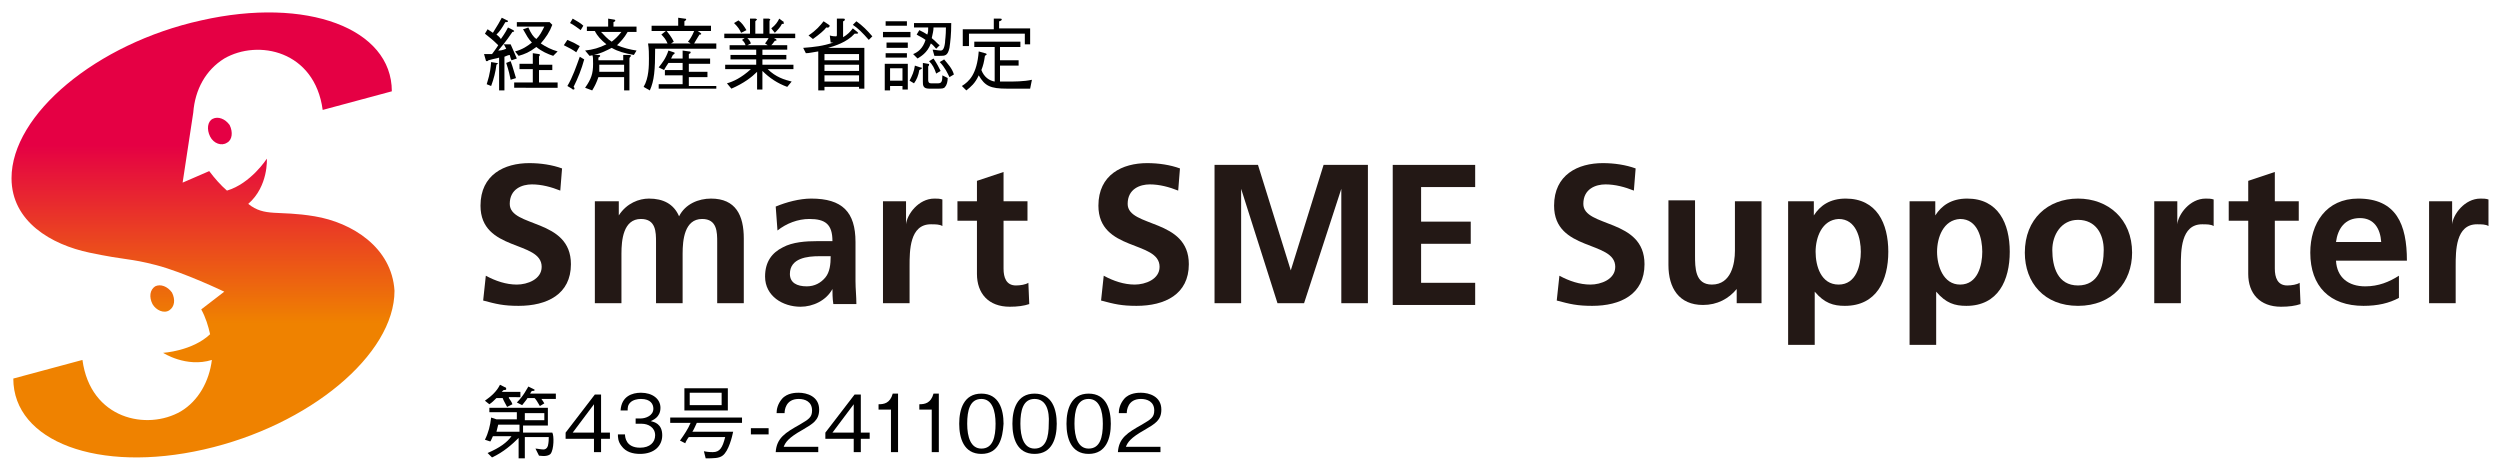 <?xml version="1.0" encoding="utf-8"?>
<!-- Generator: Adobe Illustrator 27.7.0, SVG Export Plug-In . SVG Version: 6.00 Build 0)  -->
<svg version="1.1" id="レイヤー_1" xmlns="http://www.w3.org/2000/svg" xmlns:xlink="http://www.w3.org/1999/xlink" x="0px"
	 y="0px" viewBox="0 0 282 53" style="enable-background:new 0 0 282 53;" xml:space="preserve">
<style type="text/css">
	.st0{fill:url(#SVGID_1_);}
	.st1{fill:#231815;}
</style>
<g>
	<g>
		<path d="M57.7,6.8c-0.1-0.2-0.1-0.2-0.2-0.6c-0.1,0-0.4,0.1-0.6,0.2v3.8h-0.6V6.5c-0.3,0.1-0.5,0.1-1.2,0.3
			C55,6.9,55,6.9,54.9,6.9c-0.1,0-0.1-0.1-0.1-0.1l-0.2-0.7c0.3,0,0.8,0,0.9,0c0,0,0.6-0.8,0.7-1c-0.6-0.6-1-0.9-1.5-1.3l0.3-0.5
			c0.3,0.2,0.3,0.2,0.6,0.4c0.5-0.8,0.8-1.3,1-1.7l0.6,0.3c0,0,0.1,0,0.1,0.1c0,0.1-0.2,0.1-0.3,0.1c-0.4,0.7-0.6,1-1,1.4
			c0.4,0.3,0.4,0.4,0.5,0.5c0.5-0.7,0.7-1.1,0.8-1.3l0.6,0.3c0,0,0.1,0.1,0.1,0.1c0,0,0,0.1-0.2,0.1c-0.8,1.2-1.2,1.6-1.6,2.1
			c0.2,0,0.4,0,0.9-0.2c-0.2-0.4-0.2-0.4-0.3-0.5L57.6,5c0.3,0.7,0.5,1.1,0.7,1.6L57.7,6.8z M56,7.3c-0.1,0.8-0.3,1.6-0.6,2.4
			l-0.5-0.2C55,9.1,55.3,8.4,55.4,7L56,7.1c0.1,0,0.2,0.1,0.2,0.1C56.1,7.2,56,7.3,56,7.3z M57.6,9c-0.1-0.5-0.2-1-0.5-1.9l0.5-0.2
			c0.3,0.8,0.4,1.3,0.6,1.9L57.6,9z M58,9.9V9.3h2.1V7.8h-1.5V7.2h1.5V6l0.7,0.1c0,0,0.1,0,0.1,0.1c0,0.1-0.1,0.1-0.1,0.2v0.9h1.5
			v0.6h-1.5v1.4h2.1v0.6H58z M62.4,6.3c-0.6-0.2-1.3-0.5-1.9-1c-0.8,0.6-1.3,0.8-2,1l-0.4-0.5c0.8-0.2,1.4-0.6,1.9-1
			c-0.4-0.4-0.6-0.8-1-1.5l0.6-0.2c0.3,0.7,0.6,1.1,0.9,1.3c0.4-0.4,0.6-0.8,0.9-1.4h-3.1V2.5H62l0.3,0.3c-0.3,0.8-0.7,1.4-1.3,2.1
			c0.6,0.4,1.2,0.7,1.9,0.9L62.4,6.3z"/>
		<path d="M65,5.9c-0.4-0.3-0.8-0.5-1.4-0.8L64,4.5c0.5,0.2,0.9,0.4,1.4,0.7L65,5.9z M64.7,9.8c0.1,0.1,0.1,0.1,0.1,0.2
			c0,0.1-0.1,0.1-0.1,0.1c-0.1,0-0.1,0-0.2-0.1L64,9.7c0.6-1,1-2.2,1.4-3.3l0.5,0.3C65.6,7.8,65.2,8.8,64.7,9.8z M65.5,3.4
			c-0.4-0.3-0.8-0.6-1.2-0.8l0.3-0.5c0.5,0.3,0.9,0.5,1.2,0.8L65.5,3.4z M71.5,6.2C70.4,6,69.7,5.8,69,5.4c-0.6,0.3-1.3,0.7-2.5,0.9
			l-0.5-0.6c0.9-0.1,1.6-0.3,2.4-0.7c-0.6-0.5-1-0.9-1.3-1.5h-0.9V3h2.4V2.1l0.6,0.1c0,0,0.2,0,0.2,0.1c0,0.1,0,0.1-0.2,0.2V3h2.6
			v0.6h-1c-0.4,0.7-0.8,1.1-1.2,1.5c0.7,0.3,1.5,0.5,2.2,0.6L71.5,6.2z M71,6.6v3.6h-0.6V8.7h-2.9c-0.2,0.6-0.4,1-0.7,1.5L66,9.9
			c0.7-1,0.9-1.6,0.9-2.7c0-0.5,0-0.9-0.1-1l0.7,0c0.1,0,0.2,0,0.2,0.1c0,0.1-0.1,0.1-0.2,0.2c0,0,0,0.2,0,0.3h2.8V6.2L71,6.2
			c0.1,0,0.2,0.1,0.2,0.1C71.1,6.4,71,6.5,71,6.6z M70.4,7.3h-2.8c0,0.5,0,0.7,0,0.8h2.8V7.3z M67.7,3.5C68.2,4,68.5,4.4,69,4.7
			c0.4-0.3,0.7-0.6,1.1-1.1H67.7z"/>
		<path d="M78.7,3.5L79,3.7c0,0,0.1,0.1,0.1,0.1c0,0,0,0.1-0.1,0.1c0,0-0.1,0-0.1,0c-0.3,0.5-0.5,0.8-0.6,1h2.5v0.6h-6.9
			c0,2.4-0.1,3.6-0.6,4.7l-0.7-0.4c0.6-1,0.6-2.4,0.6-3.2c0-0.5,0-1.1-0.1-1.7h2.2c-0.2-0.5-0.5-0.8-0.7-1l0.5-0.4h-1.6V2.9h3V2
			l0.7,0.1c0.1,0,0.2,0,0.2,0.1c0,0.1-0.1,0.1-0.2,0.2v0.5h3v0.6H78.7z M77,6.5V5.7l0.7,0.1c0.1,0,0.2,0,0.2,0.1
			c0,0.1,0,0.1-0.2,0.2v0.5h2.4v0.6h-2.4v0.9h2.1v0.6h-2.1v1h3.1V10h-6.5V9.5H77v-1H75V7.9H77V7.1h-1.6c-0.2,0.3-0.4,0.6-0.5,0.8
			l-0.6-0.3c0.4-0.5,0.8-1,1.1-1.9l0.6,0.2c0.1,0,0.1,0.1,0.1,0.1c0,0.1-0.1,0.1-0.2,0.2c-0.1,0.2-0.1,0.2-0.2,0.4H77z M75.2,3.5
			c0.5,0.6,0.7,1,0.8,1.2l-0.3,0.2h2.2l-0.3-0.2c0.2-0.2,0.5-0.7,0.7-1.2H75.2z"/>
		<path d="M87.3,4.3l0.2,0.1c0,0,0.1,0.1,0.1,0.1c0,0.1-0.1,0.1-0.2,0.1C87.2,4.9,87.1,5,87,5.1h1.8v0.5H86v0.6h2.7v0.5H86v0.6h3.5
			v0.5h-2.9c0.9,0.9,1.9,1.2,2.7,1.4l-0.5,0.6c-1.1-0.4-2-1-2.8-1.8v2.1h-0.6V8.1c-0.6,0.6-1.5,1.3-2.9,1.9L82,9.4
			c0.7-0.2,1.6-0.6,2.7-1.6h-2.9V7.3h3.5V6.7h-2.9V6.2h2.9V5.6h-3V5.1h1.8c-0.1-0.3-0.2-0.4-0.4-0.6L84,4.3h-2.3V3.8h2.9V2.1l0.6,0
			c0.1,0,0.2,0.1,0.2,0.1s-0.1,0.1-0.2,0.2v1.4h0.9V2.1l0.6,0c0.1,0,0.2,0.1,0.2,0.1c0,0-0.1,0.1-0.1,0.2v1.4h2.9v0.5H87.3z
			 M83.6,3.7c-0.2-0.4-0.3-0.6-0.8-1.1l0.5-0.3c0.4,0.3,0.6,0.6,0.9,1.1L83.6,3.7z M84.3,4.3c0.2,0.2,0.3,0.3,0.4,0.6l-0.4,0.2h2.3
			l-0.3-0.2c0.2-0.3,0.3-0.4,0.4-0.6H84.3z M88.2,2.7c-0.2,0.4-0.5,0.7-0.8,1L87,3.2c0.5-0.4,0.7-0.7,0.9-1.1l0.4,0.3
			c0.1,0,0.1,0.1,0.1,0.2C88.5,2.7,88.3,2.7,88.2,2.7z"/>
		<path d="M96.9,10.2V9.8h-3.9v0.4h-0.7V5.8c-0.7,0.1-1,0.2-1.4,0.2l-0.3-0.6c1.3-0.1,2.2-0.2,3.4-0.6c-0.2,0-0.2,0-0.3,0L93.6,4
			c0.3,0.1,0.6,0.1,0.7,0.1c0.1,0,0.1-0.1,0.1-0.2V2.1l0.7,0c0.1,0,0.2,0,0.2,0.1c0,0.1-0.1,0.2-0.2,0.2v1.8c0.5-0.3,0.8-0.6,1.1-1
			l0.5,0.4c0,0,0.1,0.1,0.1,0.1c0,0.1-0.1,0.1-0.2,0.1c-0.1,0-0.1,0-0.2,0c-0.9,1-2.3,1.4-3,1.6h4.1v4.6H96.9z M93.2,3.1
			c-0.2,0.3-0.8,0.8-1.5,1.3l-0.5-0.4c0.9-0.6,1.3-1.1,1.7-1.6l0.6,0.4c0,0,0.1,0.1,0.1,0.1C93.5,3.2,93.3,3.1,93.2,3.1z M96.9,6.1
			h-3.9v0.7h3.9V6.1z M96.9,7.3h-3.9V8h3.9V7.3z M96.9,8.5h-3.9v0.7h3.9V8.5z M98,4.5c-0.7-0.8-1.2-1.3-1.8-1.7l0.4-0.4
			c0.7,0.5,1.2,1,1.8,1.7L98,4.5z"/>
		<path d="M99.6,4.2V3.6h3.1v0.6H99.6z M101.8,10.1V9.7h-1.4v0.5h-0.6v-3h2.6v2.9H101.8z M99.9,2.9V2.4h2.4v0.5H99.9z M99.9,6.6V6
			h2.4v0.5H99.9z M100,5.4V4.8h2.4v0.6H100z M101.8,7.7h-1.4v1.4h1.4V7.7z M103.7,7.9c-0.1,0.6-0.3,1.1-0.6,1.5l-0.5-0.3
			c0.3-0.6,0.5-1,0.6-1.7l0.6,0.2c0,0,0.2,0,0.2,0.1C103.9,7.8,103.9,7.8,103.7,7.9z M107.1,5.4c-0.2,0.9-0.5,0.9-1.1,0.9h-0.6
			l-0.2-0.7c0.2,0,0.6,0.1,0.9,0.1c0.2,0,0.4-0.1,0.5-0.9c0-0.3,0.1-0.7,0.1-1.7h-1.4c0,0.4-0.1,0.7-0.2,1.2
			c0.5,0.4,0.7,0.7,0.9,0.8l-0.4,0.4c-0.2-0.2-0.3-0.4-0.6-0.6c-0.4,1.1-1.2,1.5-1.5,1.7L103,6.1c0.5-0.2,1.1-0.6,1.4-1.6
			c-0.4-0.3-0.7-0.4-1-0.6l0.3-0.5c0.4,0.2,0.6,0.3,0.9,0.5c0.1-0.3,0.1-0.4,0.1-0.8h-1.6V2.6h4.2C107.3,3.9,107.2,4.7,107.1,5.4z
			 M106.6,9.8c-0.1,0.2-0.4,0.2-0.8,0.2h-1c-0.7,0-0.7-0.4-0.7-0.8V7.1l0.6,0.1c0.1,0,0.1,0,0.1,0.1c0,0,0,0.1-0.1,0.2V9
			c0,0.4,0.2,0.4,0.4,0.4h0.7c0.4,0,0.5-0.2,0.5-0.9l0.6,0.3C106.9,9.2,106.8,9.6,106.6,9.8z M105.6,8.3c-0.2-0.6-0.4-1-0.8-1.4
			l0.5-0.3c0.4,0.6,0.6,1,0.8,1.4L105.6,8.3z M107.1,8.7c-0.2-0.4-0.5-1.1-1.1-1.7l0.5-0.3c0.4,0.5,0.9,1,1.1,1.7L107.1,8.7z"/>
		<path d="M116.2,10h-2.6c-1.9,0-2.5-0.3-3.2-1.5c-0.4,0.9-0.9,1.3-1.4,1.7l-0.5-0.5c0.8-0.5,1.7-1.3,1.9-3.9l0.7,0.2
			c0.1,0,0.2,0.1,0.2,0.1c0,0.1-0.1,0.1-0.2,0.2c-0.1,0.7-0.2,1.1-0.4,1.6c0.3,0.8,0.9,1.2,1.5,1.3V5.3h-2.3V4.7h5.2v0.6h-2.3v1.5
			h2.1v0.6h-2.1v1.8c0.1,0,0.3,0,0.7,0c0.9,0,2,0,2.9-0.2L116.2,10z M115.6,5.1V3.8h-6.3v1.4h-0.7V3.3h3.5V2.1l0.7,0
			c0.1,0,0.2,0,0.2,0.1c0,0.1-0.2,0.2-0.3,0.2v0.8h3.5v1.8H115.6z"/>
	</g>
	<g>
		<path d="M57.4,44.9c0.2,0.3,0.3,0.4,0.4,0.7l-0.6,0.3c-0.2-0.4-0.4-0.7-0.5-1H56c-0.3,0.3-0.5,0.5-0.8,0.7l-0.5-0.4
			c0.7-0.5,1.3-1,1.7-1.8l0.6,0.3c0.1,0,0.1,0.1,0.1,0.2c0,0.1-0.2,0.1-0.3,0.1c0,0-0.2,0.2-0.2,0.2h2.1v0.6H57.4z M62.1,51.2
			c-0.2,0.2-0.6,0.3-1.3,0.2l-0.4-0.8c0.2,0,0.6,0.1,0.9,0.1c0.2,0,0.4-0.1,0.5-0.4c0.1-0.4,0.1-0.8,0.1-1h-2.7v2.4h-0.7v-2.3
			c-0.7,0.7-1.7,1.6-3,2.2l-0.5-0.5c1.4-0.6,2.2-1.2,2.7-1.9h-2.1c-0.2,0.4-0.2,0.5-0.3,0.6l-0.6-0.2c0.4-0.8,0.6-1.6,0.7-2.5
			l0.6,0.2h2.3v-0.8h-3.1V46h6.6v2h-2.8v0.8h3.3C62.5,49.1,62.5,50.7,62.1,51.2z M58.6,47.9h-2.4c-0.1,0.4-0.1,0.4-0.2,0.8h2.6V47.9
			z M61,44.9c0.2,0.3,0.3,0.4,0.4,0.6l-0.5,0.3c-0.3-0.5-0.4-0.7-0.6-0.9h-0.8c-0.1,0.2-0.3,0.4-0.6,0.8l-0.6-0.3
			c0.8-0.8,1.1-1.5,1.3-1.8l0.6,0.3c0.1,0,0.1,0.1,0.1,0.1c0,0.1-0.1,0.1-0.3,0.1c-0.1,0.1-0.1,0.1-0.2,0.3h2.9v0.6H61z M61.4,46.6
			h-2.2v0.8h2.2V46.6z"/>
		<path d="M67.8,49.5V51H67v-1.5h-3.2v-0.7l3.3-4.3h0.7v4.3h1v0.7H67.8z M67,45.6l-2.4,3.2H67V45.6z"/>
		<path d="M72.2,51.2c-0.8,0-1.6-0.2-2.1-0.9c-0.4-0.5-0.4-1-0.4-1.3h0.8c0,0.3,0.1,1.5,1.7,1.5c1.1,0,1.7-0.6,1.7-1.4
			c0-0.9-0.8-1.3-1.5-1.3h-0.7v-0.6h0.6c0.5,0,1.4-0.3,1.4-1.1c0-0.5-0.3-1.1-1.4-1.1c-0.4,0-0.9,0.1-1.2,0.4
			c-0.3,0.3-0.3,0.6-0.3,0.9H70c0.1-1.6,1.3-2,2.3-2c1.3,0,2.2,0.7,2.2,1.7c0,1.1-0.9,1.4-1.1,1.5c0.4,0.1,1.3,0.3,1.3,1.6
			C74.7,50.3,73.8,51.2,72.2,51.2z"/>
		<path d="M78.6,47.7c-0.2,0.4-0.3,0.7-0.5,1h4.6c-0.1,0.5-0.5,2.2-1.2,2.7c-0.4,0.3-1,0.3-1.9,0.3l-0.2-0.8c0.5,0.1,0.8,0.1,1,0.1
			c0.8,0,1.1-0.5,1.4-1.7h-4.1c-0.1,0.1-0.4,0.6-0.4,0.7l-0.6-0.3c0.5-0.7,0.9-1.3,1.2-2h-2.3v-0.6h8.1v0.6H78.6z M77.2,46.3v-2.5
			h4.9v2.5H77.2z M81.4,44.3h-3.6v1.4h3.6V44.3z"/>
		<path d="M84.7,49v-0.7h2V49H84.7z"/>
		<path d="M87.5,51c0.1-1.6,1.1-2.2,2.7-3.1c1-0.6,1.4-0.8,1.4-1.6c0-1-0.8-1.3-1.5-1.3c-1.5,0-1.6,1.3-1.6,1.6h-0.9
			c0-0.4,0.1-1,0.6-1.6c0.6-0.7,1.6-0.7,1.9-0.7c0.9,0,2.3,0.4,2.3,1.9c0,1.2-0.7,1.6-1.9,2.3c-1.6,0.9-1.9,1.4-2.1,1.9h3.9V51H87.5
			z"/>
		<path d="M97.1,49.5V51h-0.8v-1.5h-3.2v-0.7l3.3-4.3h0.7v4.3h1v0.7H97.1z M96.3,45.6l-2.4,3.2h2.4V45.6z"/>
		<path d="M100.5,51v-4.8h-1.4v-0.6c0.6,0,1.3-0.1,1.6-1.2h0.6V51H100.5z"/>
		<path d="M105.1,51v-4.8h-1.4v-0.6c0.6,0,1.3-0.1,1.6-1.2h0.6V51H105.1z"/>
		<path d="M110.7,51.2c-2,0-2.5-1.8-2.5-3.4c0-1.6,0.5-3.4,2.5-3.4c2,0,2.5,1.8,2.5,3.4C113.1,49.4,112.7,51.2,110.7,51.2z
			 M110.7,45c-1.3,0-1.6,1.3-1.6,2.8c0,1.5,0.4,2.8,1.6,2.8c1.3,0,1.6-1.3,1.6-2.8C112.3,46.3,111.9,45,110.7,45z"/>
		<path d="M116.7,51.2c-2,0-2.5-1.8-2.5-3.4c0-1.6,0.5-3.4,2.5-3.4c2,0,2.5,1.8,2.5,3.4C119.2,49.4,118.7,51.2,116.7,51.2z
			 M116.7,45c-1.3,0-1.6,1.3-1.6,2.8c0,1.5,0.4,2.8,1.6,2.8c1.3,0,1.6-1.3,1.6-2.8C118.4,46.3,118,45,116.7,45z"/>
		<path d="M122.8,51.2c-2,0-2.5-1.8-2.5-3.4c0-1.6,0.5-3.4,2.5-3.4c2,0,2.5,1.8,2.5,3.4C125.3,49.4,124.8,51.2,122.8,51.2z
			 M122.8,45c-1.3,0-1.6,1.3-1.6,2.8c0,1.5,0.4,2.8,1.6,2.8c1.3,0,1.6-1.3,1.6-2.8C124.4,46.3,124,45,122.8,45z"/>
		<path d="M126.1,51c0.1-1.6,1.1-2.2,2.7-3.1c1-0.6,1.4-0.8,1.4-1.6c0-1-0.8-1.3-1.5-1.3c-1.5,0-1.6,1.3-1.6,1.6h-0.9
			c0-0.4,0.1-1,0.6-1.6c0.6-0.7,1.6-0.7,1.9-0.7c0.9,0,2.3,0.4,2.3,1.9c0,1.2-0.7,1.6-1.9,2.3c-1.6,0.9-1.9,1.4-2.1,1.9h3.9V51
			H126.1z"/>
	</g>
	<g>
		<linearGradient id="SVGID_1_" gradientUnits="userSpaceOnUse" x1="22.778" y1="1.262" x2="22.778" y2="51.568">
			<stop  offset="0.3" style="stop-color:#E50044"/>
			<stop  offset="0.7" style="stop-color:#EF8200"/>
		</linearGradient>
		<path class="st0" d="M17.2,34.3c-0.4-0.8-0.3-1.6,0.3-2c0.6-0.3,1.4,0,1.9,0.7c0.4,0.8,0.3,1.6-0.3,2C18.5,35.4,17.6,35,17.2,34.3
			z M24,13.4c-0.6,0.3-0.7,1.2-0.3,2c0.4,0.8,1.3,1.1,1.9,0.7c0.6-0.3,0.7-1.2,0.3-2C25.4,13.4,24.6,13.1,24,13.4z M35.5,24.4
			c-4.2-0.7-5.6,0.1-7.5-1.4c2.3-2,2.1-5.1,2.1-5.1s-1.8,2.8-4.5,3.6c-0.7-0.6-1.4-1.4-2-2.2l-3,1.3l1.2-7.9
			c0.2-2.6,1.4-4.8,3.5-6.1c3.8-2.2,10.2-0.9,11.1,5.8l7.8-2.1c0-7.1-9.6-10.7-21.5-8C10.9,4.9,1.3,12.9,1.3,20.1
			c0,4.9,4.5,7.5,8.8,8.4c4.3,0.9,4.4,0.6,7.5,1.4c3.1,0.8,7.7,3,7.7,3l-2.6,2c0.5,0.9,0.8,1.9,1,2.8c-2,1.9-5.3,2.1-5.3,2.1
			s2.6,1.7,5.5,0.8c-0.3,2.4-1.5,4.6-3.5,5.8c-3.8,2.2-10.2,0.9-11.1-5.8l-7.8,2.1c0,7.1,9.6,10.7,21.5,8
			c11.9-2.7,21.5-10.7,21.5-17.9C44.2,27.9,39.7,25.1,35.5,24.4z"/>
		<g>
			<path class="st1" d="M63.2,21.5c-1-0.4-2.1-0.7-3.2-0.7c-1.1,0-2.5,0.5-2.5,2.2c0,2.7,6.9,1.6,6.9,6.8c0,3.4-2.7,4.7-5.9,4.7
				c-1.7,0-2.5-0.2-4-0.6l0.3-2.8c1.1,0.6,2.3,1,3.5,1c1.2,0,2.8-0.6,2.8-2c0-3-6.9-1.7-6.9-6.9c0-3.5,2.7-4.8,5.5-4.8
				c1.3,0,2.6,0.2,3.7,0.6L63.2,21.5z"/>
			<path class="st1" d="M67,22.7h2.8v1.6h0c0.9-1.4,2.3-1.9,3.4-1.9c1.6,0,2.8,0.6,3.4,2c0.7-1.4,2.2-2,3.6-2c2.8,0,3.7,1.9,3.7,4.5
				v7.3h-3v-6.9c0-1.1,0-2.6-1.7-2.6c-2,0-2.2,2.4-2.2,3.9v5.6h-3v-6.9c0-1.1,0-2.6-1.7-2.6c-2,0-2.2,2.4-2.2,3.9v5.6h-3V22.7z"/>
			<path class="st1" d="M87.5,23.3c1.2-0.5,2.7-0.9,4-0.9c3.5,0,5,1.5,5,4.9v1.5c0,1.2,0,2,0,2.9c0,0.9,0.1,1.7,0.1,2.6H94
				c-0.1-0.6-0.1-1.4-0.1-1.7h0c-0.7,1.3-2.2,2-3.6,2c-2,0-4-1.2-4-3.4c0-1.7,0.8-2.7,2-3.3c1.1-0.6,2.6-0.7,3.9-0.7h1.7
				c0-1.9-0.8-2.5-2.6-2.5c-1.3,0-2.6,0.5-3.6,1.3L87.5,23.3z M91,32.3c0.9,0,1.6-0.4,2.1-1c0.5-0.6,0.6-1.5,0.6-2.4h-1.3
				c-1.3,0-3.3,0.2-3.3,2C89.1,31.9,89.9,32.3,91,32.3z"/>
			<path class="st1" d="M99.5,22.7h2.7v2.6h0c0.1-1.1,1.4-2.9,3.2-2.9c0.3,0,0.6,0,0.9,0.1v3c-0.3-0.2-0.8-0.2-1.3-0.2
				c-2.4,0-2.4,3-2.4,4.7v4.2h-3V22.7z"/>
			<path class="st1" d="M110.2,24.9H108v-2.2h2.2v-2.3l3-1v3.3h2.7v2.2h-2.7v5.4c0,1,0.3,1.9,1.4,1.9c0.5,0,1.1-0.1,1.4-0.3l0.1,2.4
				c-0.6,0.2-1.3,0.3-2.2,0.3c-2.4,0-3.7-1.5-3.7-3.7V24.9z"/>
			<path class="st1" d="M132.9,21.5c-1-0.4-2.1-0.7-3.2-0.7c-1.1,0-2.5,0.5-2.5,2.2c0,2.7,6.9,1.6,6.9,6.8c0,3.4-2.7,4.7-5.9,4.7
				c-1.7,0-2.5-0.2-4-0.6l0.3-2.8c1.1,0.6,2.3,1,3.5,1c1.2,0,2.8-0.6,2.8-2c0-3-6.9-1.7-6.9-6.9c0-3.5,2.7-4.8,5.5-4.8
				c1.3,0,2.6,0.2,3.7,0.6L132.9,21.5z"/>
			<path class="st1" d="M136.9,18.6h5l3.7,11.9h0l3.7-11.9h5v15.6h-3V21.3h0l-4.2,12.9h-3L140,21.3l0,0v12.9h-3V18.6z"/>
			<path class="st1" d="M157.2,18.6h9.2v2.5h-6.1v3.9h5.6v2.5h-5.6v4.4h6.1v2.5h-9.3V18.6z"/>
			<path class="st1" d="M184.3,21.5c-1-0.4-2.1-0.7-3.2-0.7c-1.1,0-2.5,0.5-2.5,2.2c0,2.7,6.9,1.6,6.9,6.8c0,3.4-2.7,4.7-5.9,4.7
				c-1.7,0-2.5-0.2-4-0.6l0.3-2.8c1.1,0.6,2.3,1,3.5,1c1.2,0,2.8-0.6,2.8-2c0-3-6.9-1.7-6.9-6.9c0-3.5,2.7-4.8,5.5-4.8
				c1.3,0,2.6,0.2,3.7,0.6L184.3,21.5z"/>
			<path class="st1" d="M198.7,34.2h-2.8v-1.6h0c-0.9,1.1-2.2,1.8-3.8,1.8c-2.7,0-3.9-1.9-3.9-4.5v-7.3h3v6.2c0,1.4,0,3.3,1.9,3.3
				c2.2,0,2.6-2.4,2.6-3.8v-5.6h3V34.2z"/>
			<path class="st1" d="M201.7,22.7h2.9v1.6h0c0.7-1.1,1.8-1.9,3.6-1.9c3.5,0,4.8,2.8,4.8,6c0,3.2-1.3,6.1-4.9,6.1
				c-1.3,0-2.3-0.3-3.4-1.6h0v6h-3V22.7z M204.8,28.4c0,1.6,0.6,3.7,2.6,3.7c2,0,2.5-2.2,2.5-3.7c0-1.5-0.5-3.7-2.5-3.7
				C205.5,24.8,204.8,26.8,204.8,28.4z"/>
			<path class="st1" d="M215.4,22.7h2.9v1.6h0c0.7-1.1,1.8-1.9,3.6-1.9c3.5,0,4.8,2.8,4.8,6c0,3.2-1.3,6.1-4.9,6.1
				c-1.3,0-2.3-0.3-3.4-1.6h0v6h-3V22.7z M218.5,28.4c0,1.6,0.7,3.7,2.6,3.7c2,0,2.5-2.2,2.5-3.7c0-1.5-0.5-3.7-2.5-3.7
				C219.2,24.8,218.5,26.8,218.5,28.4z"/>
			<path class="st1" d="M234.4,22.4c3.4,0,6.1,2.3,6.1,6.1c0,3.3-2.2,6-6.1,6c-3.8,0-6-2.6-6-6C228.4,24.7,231,22.4,234.4,22.4z
				 M234.4,32.2c2.3,0,2.9-2.1,2.9-4c0-1.8-0.9-3.4-2.9-3.4c-1.9,0-2.9,1.7-2.9,3.4C231.5,30.1,232.1,32.2,234.4,32.2z"/>
			<path class="st1" d="M242.9,22.7h2.7v2.6h0c0.1-1.1,1.4-2.9,3.2-2.9c0.3,0,0.6,0,0.9,0.1v3c-0.3-0.2-0.8-0.2-1.3-0.2
				c-2.4,0-2.4,3-2.4,4.7v4.2h-3V22.7z"/>
			<path class="st1" d="M253.6,24.9h-2.2v-2.2h2.2v-2.3l3-1v3.3h2.7v2.2h-2.7v5.4c0,1,0.3,1.9,1.4,1.9c0.5,0,1.1-0.1,1.4-0.3
				l0.1,2.4c-0.6,0.2-1.3,0.3-2.2,0.3c-2.4,0-3.7-1.5-3.7-3.7V24.9z"/>
			<path class="st1" d="M270.6,33.6c-1.1,0.6-2.4,0.9-4,0.9c-3.8,0-6-2.2-6-6c0-3.3,1.8-6.1,5.4-6.1c4.3,0,5.5,2.9,5.5,7h-8
				c0.1,1.9,1.4,2.9,3.3,2.9c1.5,0,2.7-0.5,3.8-1.2V33.6z M268.6,27.3c-0.1-1.5-0.8-2.7-2.4-2.7c-1.7,0-2.5,1.2-2.7,2.7H268.6z"/>
			<path class="st1" d="M273.9,22.7h2.7v2.6h0c0.1-1.1,1.4-2.9,3.2-2.9c0.3,0,0.6,0,0.9,0.1v3c-0.3-0.2-0.8-0.2-1.3-0.2
				c-2.4,0-2.4,3-2.4,4.7v4.2h-3V22.7z"/>
		</g>
	</g>
</g>
</svg>
